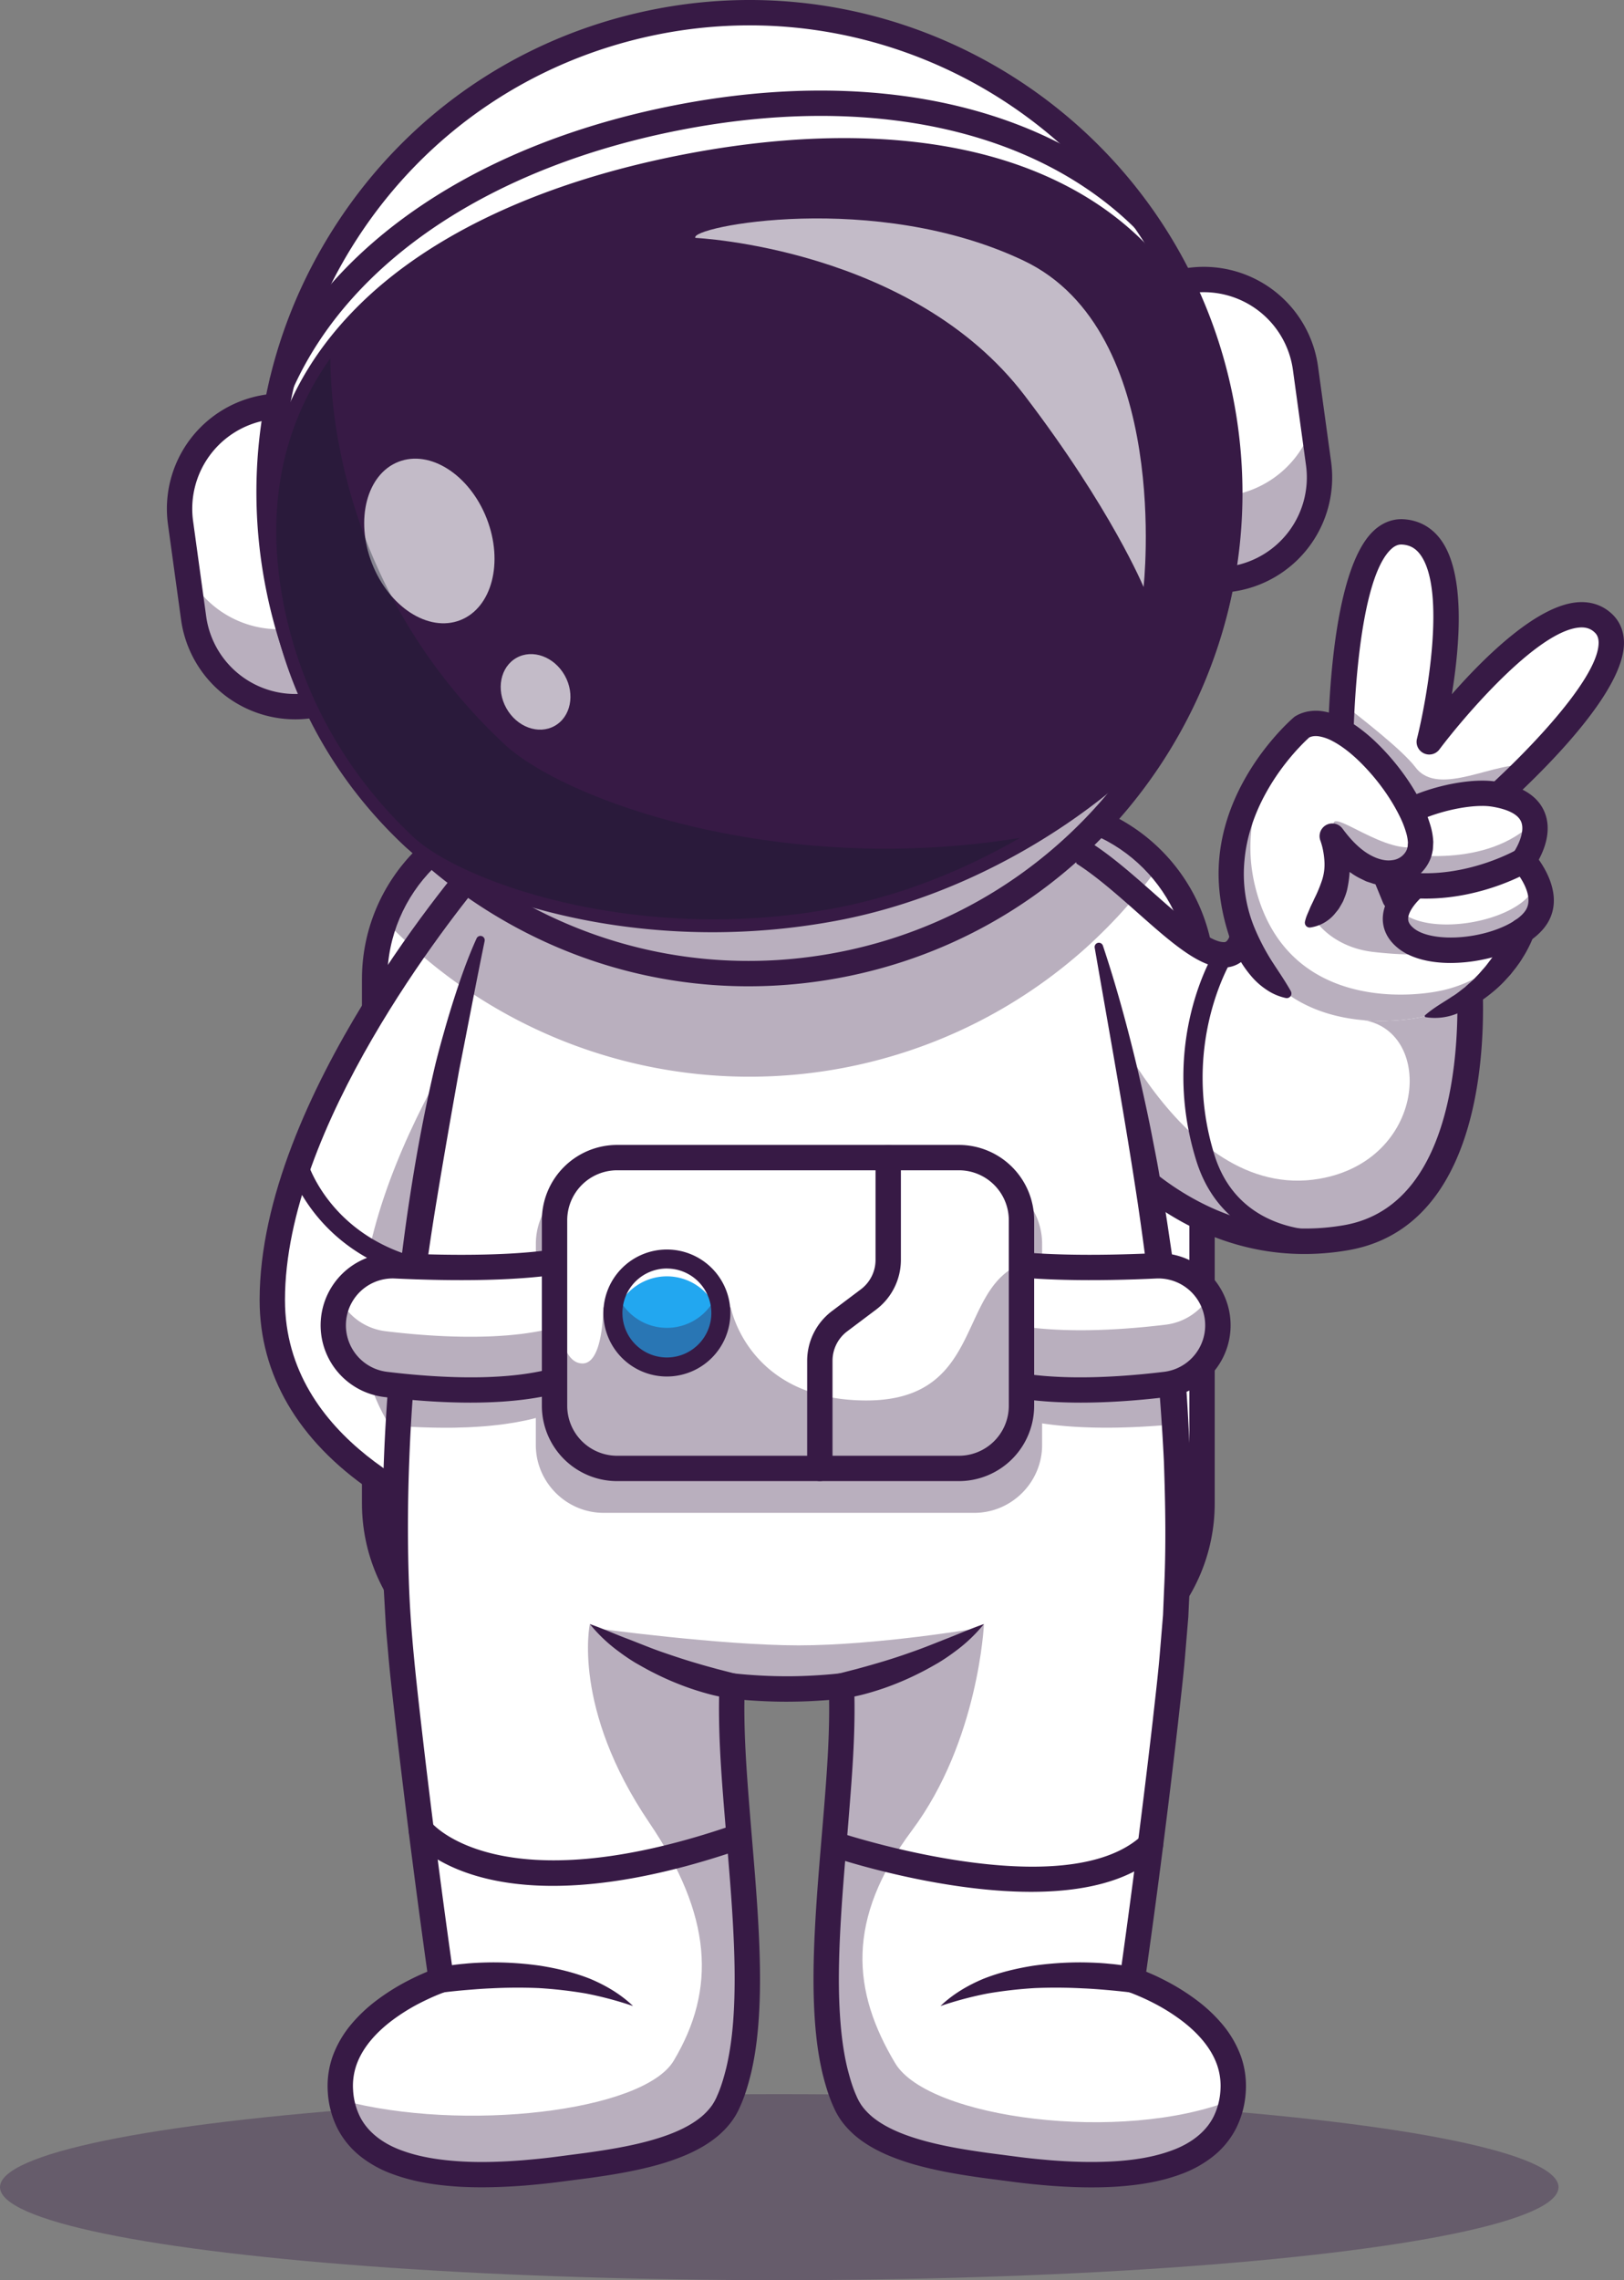 <svg xmlns="http://www.w3.org/2000/svg" viewBox="0 0 1955.26 2744.6"><rect x="0" y="0" width="1955.26" height="2744.6" fill="#808080" stroke="none"/><defs><style>.cls-1{opacity:0.35;}.cls-2{fill:#371a45;}.cls-3{fill:#fff;}.cls-4{opacity:0.7;}.cls-5{fill:#111a28;}.cls-6{opacity:0.43;}.cls-7{fill:#22a7f0;}</style></defs><g id="Layer_2" data-name="Layer 2"><g id="Layer_4" data-name="Layer 4"><g class="cls-1"><ellipse class="cls-2" cx="938.21" cy="2632.66" rx="938.21" ry="111.94"/></g><path class="cls-3" d="M451,1178.72v630.77a202.75,202.75,0,0,0,26.22,99.83c35.13,62.31,102,104.58,178.22,104.58h587.35c73.44,0,138.18-39.24,174.23-97.8a202.58,202.58,0,0,0,30.21-106.61V1178.72a201.35,201.35,0,0,0-4.07-40.44,205.34,205.34,0,0,0-200.37-164H655.46c-87.69,0-163,55.92-191.83,133.88A203.07,203.07,0,0,0,451,1178.72Z"/><path class="cls-2" d="M1242.82,2029.16H655.45c-121.13,0-219.67-98.54-219.67-219.67V1178.72c0-121.13,98.54-219.67,219.67-219.67h587.37c121.13,0,219.68,98.54,219.68,219.67v630.77C1462.5,1930.62,1364,2029.16,1242.82,2029.16ZM655.45,989.56c-104.3,0-189.16,84.86-189.16,189.16v630.77c0,104.3,84.86,189.15,189.16,189.15h587.37c104.3,0,189.16-84.85,189.16-189.15V1178.72c0-104.3-84.86-189.16-189.16-189.16Z"/><path class="cls-3" d="M582.22,1034s-254.38,289.26-254.38,530.86c0,206.77,254.38,277.9,254.38,277.9l352.56-597.1Z"/><path class="cls-3" d="M327.84,1564.85c0,206.81,254.38,277.91,254.38,277.91l8.7-14.7,343.87-582.39L669,1086.08,582.22,1034S327.84,1323.29,327.84,1564.85Z"/><g class="cls-1"><path class="cls-2" d="M434.46,1593.14c0,119.4,84.81,193.57,156.46,234.92l343.87-582.39L669,1086.08C609.12,1160,434.46,1392.93,434.46,1593.14Z"/></g><path class="cls-2" d="M589.39,1860.62l-11.28-3.16c-2.7-.75-66.78-19-131.71-63.52-87.55-60.06-133.82-139.27-133.82-229.07,0-244.54,247.63-528.95,258.18-540.94l8.4-9.55,376.46,226Zm-3.92-806.86c-43.24,51.92-242.37,302.37-242.37,511.11,0,169,184.61,243.31,232.17,259.64L913.94,1251Z"/><path class="cls-3" d="M1340.16,1384.62s107.78,135,280.42,105.19c179-30.89,147.34-328.85,147.34-328.85l-272-104.73s16.9,93.07-22.49,93c-44.12,0-122.87-103.83-191.65-135Z"/><g class="cls-1"><path class="cls-2" d="M1300,1130.1l40.15,254.54s107.77,134.95,280.44,105.17c179-30.89,147.33-328.85,147.33-328.85l-125.12,67.13c84.44,15.07,73.83,168.64-54.26,190.76-172.63,29.81-276-242.41-276-242.41Z"/></g><path class="cls-2" d="M1570.41,1509.43c-148.23,0-238-110.08-242.17-115.28a15.26,15.26,0,0,1,23.83-19.06h0c1,1.27,104.54,127.51,265.92,99.68,146-25.2,138.75-254,135.48-303l-239.27-92.13c1.75,23.21.94,55-13.36,72.11a34.69,34.69,0,0,1-27.42,12.81h0c-29.33,0-63.75-30.48-103.6-65.77-31.65-28-64.38-57-94.34-70.57a15.25,15.25,0,0,1,12.59-27.79c34.16,15.46,68.64,46,102,75.51,30.76,27.23,65.61,58.09,83.39,58.1h0a4.44,4.44,0,0,0,4-1.85c9.36-11.19,7.6-50.31,3.47-73.22l-4.82-26.7,306,117.82,1,9.28c1.35,12.74,31,312.55-159.91,345.5A310,310,0,0,1,1570.41,1509.43Z"/><g class="cls-1"><path class="cls-2" d="M1146.41,2165.23c-1.68.76-3.35,1.47-5,2.18v0C1143.06,2166.74,1144.73,2166,1146.41,2165.23Z"/></g><g class="cls-1"><path class="cls-2" d="M934.78,1697.94q-6.4,9.81-12.41,19.28C926.4,1710.91,930.55,1704.44,934.78,1697.94Z"/></g><path class="cls-3" d="M410.07,2520.25c.24,2.6.6,5.19,1.07,7.67,12.94,76.59,102.67,104,264.16,82.82,73.12-9.5,174.23-20.79,200.89-79,53.25-116.23-1.08-351.41,5.23-502.13v-.24a605.54,605.54,0,0,0,131.68,0c0,1.24.08,2.44.12,3.67,5.39,150.8-47.7,383.35,5.11,498.7,26.66,58.24,127.73,69.53,200.89,79,161.69,21.16,251.42-6.27,264.24-83.06.39-2.48.75-4.91,1-7.43,9.3-93.6-121.26-137.06-121.26-137.06s28.46-198.62,47.26-377.84c7.9-75.36,9.7-153.31,7.23-230.86q-.9-30.12-2.68-60.16-2.51-42.67-6.42-84.69-3.42-36.41-7.71-71.93c-10.62-89-24.9-173.15-39.63-247.19-13.18-66.42-26.71-124.74-38.32-171-2.6-10.22-5-19.84-7.39-28.86-14.17-54.56-24-86.33-24-86.33H602.94s-9.9,32-24.11,86.85c-8.39,32.13-18.24,72.17-28.5,118.23q-6,27-12.14,56.68c-16.48,80-32.81,173.15-44.62,272.34q-4.14,34.72-7.51,70.33c-2.71,29-4.94,58.31-6.62,87.81q-1.86,31.38-2.76,63-.58,20.89-.79,41.83c-.56,62,1.87,123.89,8.18,184,18.76,179.22,47.22,377.84,47.22,377.84S400.77,2426.65,410.07,2520.25Z"/><g class="cls-1"><path class="cls-2" d="M1018.33,2531.71c26.67,58.23,127.73,69.53,200.88,79.08,161.71,21.07,251.43-6.31,264.23-83.13-132.38,52.6-365.73,22.56-405.63-44.18-51.67-86.41-60-172.79,20.32-280.46s86.54-248.17,86.54-248.17c-38.39,28.28-117.38,59-171.46,78.17C1018.63,2183.84,965.5,2416.34,1018.33,2531.71Z"/></g><g class="cls-1"><path class="cls-2" d="M411.13,2527.93c12.93,76.6,102.65,103.93,264.15,82.86,73.14-9.55,174.25-20.85,200.92-79.08,53.22-116.23-1.12-351.43,5.2-502.11-44.76-14-127.61-42.65-171.25-74.75,0,0-22,101.05,71.6,239.16,75.51,111.46,81,200.13,29.34,286.5C774.45,2541.8,556.65,2567,411.13,2527.93Z"/></g><path class="cls-2" d="M1327.85,1138.23c16.66,49.83,30.3,100.56,42.42,151.65,6,25.56,11.66,51.21,16.67,77,2.48,12.9,5.09,25.77,7.42,38.7l6.55,38.86c2.26,12.94,4.24,25.93,6.15,38.93l5.77,39q2.61,19.55,4.91,39.14c1.69,13,3,26.13,4.25,39.22,5.81,52.29,8.75,104.9,11,157.51,1.18,52.67,2.09,105.41-.89,158.14l-.93,19.77-.45,9.89-.82,9.88-3.29,39.5c-2.26,26.3-5.43,52.18-8.27,78.26q-17.92,156.17-40,311.66l-10.28-16.64c7.09,2.48,13,5,19.37,7.78s12.31,5.77,18.33,8.94a264.1,264.1,0,0,1,34.73,21.95,185.75,185.75,0,0,1,30.77,28.76,128.36,128.36,0,0,1,22.3,37.67,107.11,107.11,0,0,1,6.3,44.33,113.11,113.11,0,0,1-11.27,43A103.08,103.08,0,0,1,1460,2596a137.79,137.79,0,0,1-37.88,20.91c-26.49,9.86-53.64,13.58-80.34,15.27-26.74,1.49-53.24.6-79.49-1.44-13.11-1.13-26.2-2.37-39.19-4.06l-38.62-5c-25.83-3.6-51.92-7.8-77.93-14.75a281.76,281.76,0,0,1-38.75-13.23c-12.75-5.58-25.35-12.49-36.86-21.9a109.63,109.63,0,0,1-15.85-16.21,88.1,88.1,0,0,1-11.66-19.86c-5.84-12.85-9.66-26.11-13-39.34-6.31-26.54-9-53.18-10.22-79.58s-.85-52.67.2-78.76c2.14-52.17,7-103.79,11.19-155.14s8.09-102.59,6.23-152.82l17.11,14.49c-11.61,1.33-22.6,2.15-33.91,2.78s-22.5.93-33.8.95-22.56-.33-33.8-.95-22.29-1.45-33.9-2.78L896.66,2030c-1.87,50.23,2.13,101.52,6.23,152.82s9.05,103,11.18,155.14c1.06,26.09,1.44,52.33.2,78.76s-3.9,53-10.22,79.58c-3.32,13.23-7.13,26.49-13,39.34a88.52,88.52,0,0,1-11.67,19.86,109.14,109.14,0,0,1-15.85,16.21c-11.51,9.41-24.11,16.32-36.85,21.9A282.68,282.68,0,0,1,788,2606.84c-26,6.95-52.1,11.15-77.93,14.75l-38.63,5c-13,1.69-26.08,2.93-39.19,4.06-26.25,2-52.74,2.93-79.49,1.44-26.69-1.69-53.84-5.41-80.34-15.27A137.79,137.79,0,0,1,434.5,2596a103.08,103.08,0,0,1-28.58-34.8,112.91,112.91,0,0,1-11.26-43A107.27,107.27,0,0,1,401,2473.8a128.79,128.79,0,0,1,22.3-37.67A185.42,185.42,0,0,1,454,2407.37a263.44,263.44,0,0,1,34.73-21.95q9-4.76,18.33-8.94c6.31-2.81,12.27-5.3,19.37-7.78l-10.29,16.64q-22.06-156.89-40.25-314.11c-2.87-26.3-6.05-52.35-8.33-78.91-1.07-13.27-2.56-26.52-3.27-39.81l-2.25-39.85c-2.08-53.15-1.79-106.3.32-159.34s6.23-105.93,11.73-158.64c1.21-13.2,2.76-26.35,4.29-39.51s3-26.32,4.77-39.46c3.26-26.29,6.82-52.54,10.92-78.71,8.08-52.45,17.9-104.19,30.19-156.17q4.83-19.33,10.3-38.41c3.56-12.76,7.39-25.45,11.4-38.09,8.11-25.26,16.77-50.44,27.86-74.82a5.12,5.12,0,0,1,9.67,3.15l0,.07c-10.57,51.41-20.28,103.1-30.51,154.52-9.16,51.22-18.3,103.21-26.78,154.86-17.22,103.45-29.32,207.83-33.33,312.46-2.08,52.29-2.36,104.62-.32,156.81s7.72,103.95,13.68,156.41q17.91,156.8,40.14,313.23l1.75,12.44-12,4.2c-5.1,1.77-11.08,4.22-16.55,6.68s-11.08,5.19-16.48,8a233.87,233.87,0,0,0-30.69,19.38c-19.11,14.31-35.25,32.14-42.78,52.58a76.47,76.47,0,0,0-4.49,31.77,82.62,82.62,0,0,0,8.12,31.43c9.41,19,27.9,32.74,49.94,40.79,22,8.23,46.58,11.83,71.32,13.35s50.07.58,75.3-1.39c12.61-1.09,25.24-2.28,37.85-3.92l38.19-5c25.3-3.52,50.3-7.6,74.21-14,23.7-6.43,47-15.18,64.1-29.2a79.06,79.06,0,0,0,11.18-11.4l2.3-3.12,2-3.26a33.76,33.76,0,0,0,1.8-3.35l.88-1.69.84-2c4.89-10.68,8.26-22.36,11.22-34.13,5.66-23.75,8.28-48.71,9.4-73.86s.84-50.62-.2-76.13c-2.09-51-6.9-102.31-11.11-153.89s-8.25-103.53-6.31-156.6l.61-16.38,16.5,1.88c10.24,1.17,21.19,2,31.84,2.6s21.45.88,32.14.9,21.42-.31,32.14-.9,21.6-1.43,31.84-2.6l16.51-1.88.6,16.38c2,53.07-2.21,105-6.31,156.6s-9,102.85-11.1,153.89c-1,25.51-1.4,51-.21,76.13s3.74,50.11,9.41,73.86c3,11.77,6.32,23.45,11.21,34.13l.85,2,.87,1.69c.62,1.11,1.07,2.3,1.8,3.35l2,3.26,2.31,3.12a78.54,78.54,0,0,0,11.18,11.4c17.12,14,40.39,22.77,64.1,29.2,23.91,6.4,48.91,10.48,74.2,14l38.19,5c12.62,1.64,25.24,2.83,37.86,3.92,25.22,2,50.46,2.78,75.29,1.39s49.34-5.12,71.33-13.35c22-8.05,40.52-21.75,49.94-40.79a82.81,82.81,0,0,0,8.12-31.43,76.63,76.63,0,0,0-4.49-31.77c-7.54-20.44-23.68-38.27-42.78-52.58a234,234,0,0,0-30.7-19.38c-5.4-2.84-10.9-5.54-16.47-8s-11.45-4.91-16.55-6.68l-12-4.2,1.75-12.44Q1370,2226,1388,2070.23c2.83-25.91,6-52,8.22-77.75l3.22-38.68.81-9.67.4-9.71.8-19.41c2.58-51.74,1.67-103.69-.12-155.54-5-103.74-16.18-207.22-31.35-310.19-15.45-103-34.14-205.42-52-308.58a5.1,5.1,0,0,1,9.86-2.47Z"/><path class="cls-2" d="M665.59,2270c-125.08,0-168.1-54.48-170.62-57.82a15.26,15.26,0,0,1,24.3-18.46c1.34,1.66,83.25,99,361.21,3.91a15.26,15.26,0,1,1,9.87,28.87C796,2258.8,722.33,2270,665.59,2270Z"/><path class="cls-2" d="M1241.43,2277.16c-112,0-232-39.51-239.58-42.06a15.26,15.26,0,0,1,9.68-28.94c2.7.9,270.41,89,363.21,3.26a15.26,15.26,0,0,1,20.71,22.42C1358.58,2265.92,1301.15,2277.16,1241.43,2277.16Z"/><path class="cls-3" d="M372.33,849.45h0a11.77,11.77,0,0,0,10.07-13.27L336.24,500A11.78,11.78,0,0,0,323,490h0A123.57,123.57,0,0,0,217.35,629.2l15.74,114.63A123.57,123.57,0,0,0,372.33,849.45Z"/><path class="cls-2" d="M355.26,853.36A126.36,126.36,0,0,1,230.38,744.2L214.63,629.58a126.34,126.34,0,0,1,108-142.34A14.54,14.54,0,0,1,339,499.65L385.12,835.8a14.54,14.54,0,0,1-12.41,16.37h0A128.46,128.46,0,0,1,355.26,853.36ZM324.59,492.59a10.49,10.49,0,0,0-1.25.08A120.86,120.86,0,0,0,220.06,628.83l15.75,114.63A120.84,120.84,0,0,0,372,846.74a9.07,9.07,0,0,0,7.73-10.19L333.53,500.4a9.06,9.06,0,0,0-8.94-7.81Z"/><g class="cls-1"><path class="cls-2" d="M225.71,690.08l7.37,53.76A123.62,123.62,0,0,0,372.34,849.47a11.79,11.79,0,0,0,10.07-13.29l-12.24-89.37a11.79,11.79,0,0,1-9.67,8.38l-8,1.07A123.48,123.48,0,0,1,225.71,690.08Z"/></g><path class="cls-2" d="M355.23,865.88A138.89,138.89,0,0,1,218,745.91L202.23,631.28A138.83,138.83,0,0,1,320.89,474.84,27.05,27.05,0,0,1,351.36,498L397.52,834.1a27.07,27.07,0,0,1-23.11,30.47h0A141,141,0,0,1,355.23,865.88ZM321.6,505.6a108.33,108.33,0,0,0-89.13,121.53l15.74,114.63a108.32,108.32,0,0,0,118.6,93Z"/><path class="cls-3" d="M1432.53,337.59h0a11.78,11.78,0,0,0-10.07,13.28L1468.62,687a11.79,11.79,0,0,0,13.27,10.07h0a123.57,123.57,0,0,0,105.62-139.24l-15.74-114.63A123.59,123.59,0,0,0,1432.53,337.59Z"/><path class="cls-2" d="M1480.26,699.94a14.54,14.54,0,0,1-14.36-12.55l-46.16-336.15a14.54,14.54,0,0,1,12.41-16.36h0a126.31,126.31,0,0,1,142.33,108l15.74,114.63a126.32,126.32,0,0,1-108,142.33A15.06,15.06,0,0,1,1480.26,699.94ZM1432.9,340.31a9.06,9.06,0,0,0-7.73,10.18l46.16,336.15a9,9,0,0,0,10.19,7.73,120.84,120.84,0,0,0,103.27-136.15l-15.74-114.63A120.84,120.84,0,0,0,1432.9,340.31Z"/><g class="cls-1"><path class="cls-2" d="M1455.79,593.77,1468.6,687a11.82,11.82,0,0,0,13.3,10.07,123.53,123.53,0,0,0,105.6-139.23l-6.63-48.3a123.64,123.64,0,0,1-101.66,87.23l-12.27,1.68A11.92,11.92,0,0,1,1455.79,593.77Z"/></g><path class="cls-2" d="M1480.27,712.46a27.09,27.09,0,0,1-26.77-23.37l-46.16-336.15a27.06,27.06,0,0,1,23.1-30.46h0a138.83,138.83,0,0,1,156.43,118.66l15.75,114.63A138.83,138.83,0,0,1,1484,712.2,27.15,27.15,0,0,1,1480.27,712.46Zm-42.22-360.17,45.21,329.15a108.32,108.32,0,0,0,89.13-121.52l-15.74-114.63a108.32,108.32,0,0,0-118.6-93Z"/><g class="cls-1"><path class="cls-2" d="M463.63,1108.19q15.33,16.05,31.7,30.85a606.32,606.32,0,0,0,807.11,6.31q9.11-8,17.84-16.41a592.84,592.84,0,0,0,48.22-51.69q14-16.76,26.58-34.52a204,204,0,0,0-152.27-68.42H655.46C567.77,974.31,492.49,1030.23,463.63,1108.19Z"/></g><circle class="cls-3" cx="902.36" cy="593.53" r="578.21"/><path class="cls-2" d="M901.19,1174.67c-111.47,0-220.65-32.22-316.2-94.55C455,995.35,365.83,865,333.87,713.19s-2.88-307.06,81.89-437S630.85,57,782.7,25c313.46-66,622.16,135.37,688.15,448.83S1335.48,1096,1022,1162A586,586,0,0,1,901.19,1174.67ZM902.5,18A575.53,575.53,0,0,0,783.83,30.41c-150.42,31.66-279.5,120-363.47,248.75s-112.79,282.48-81.13,432.9,120,279.5,248.75,363.47,282.5,112.79,432.91,81.13c310.51-65.36,509.95-371.15,444.6-681.66C1408.51,204.29,1168.77,18,902.5,18Z"/><g class="cls-1"><path class="cls-2" d="M325.49,633.16a574.75,574.75,0,0,0,11.05,79.47C402.36,1025.1,709,1225.1,1021.47,1159.36s512.46-372.44,446.72-684.92c-1.89-9-4-17.94-6.28-26.71C1481.74,731.19,1290,993,1004.13,1053.18,700.63,1117,402.71,930.23,325.49,633.16Z"/></g><path class="cls-2" d="M901.16,1187.19c-113.87,0-225.4-32.91-323-96.58C445.38,1004,354.27,870.89,321.62,715.77h0C289,560.65,318.68,402.09,405.28,269.32S625,45.44,780.12,12.79c320.2-67.4,635.57,138.28,703,458.5s-138.29,635.58-458.5,703A598.89,598.89,0,0,1,901.16,1187.19ZM902.5,30.52A563.5,563.5,0,0,0,786.41,42.65C639.26,73.63,513,160,430.84,286S320.51,562.34,351.48,709.48h0c31,147.15,117.39,273.42,243.34,355.57s276.36,110.32,423.49,79.36c303.76-63.94,498.86-363.08,434.93-666.83C1397.5,212.76,1163,30.52,902.5,30.52Z"/><path class="cls-2" d="M341.42,726.78c21.63,111.06,77.76,207.14,156,280.44,58.68,55,270.5,129.89,505.55,86.3,217.94-40.42,393.3-195,427.07-267.93,45-97.32,61-207.45,39.38-318.51-57.24-293.89-333.47-366.55-645-305.88S284.18,432.88,341.42,726.78Z"/><path class="cls-2" d="M857.69,1122.11C676,1122.11,533,1061.44,487,1018.36c-83.5-78.19-139-178-160.57-288.66C298.35,585.44,334.53,463,434,365.62c86.73-84.88,220.75-146.91,387.56-179.4s314.31-25.28,426.56,20.85c128.72,52.89,208.22,152.85,236.31,297.1,21.56,110.64,7.55,224-40.5,327.83-35.49,76.66-212.24,234.63-438.13,276.52A812.58,812.58,0,0,1,857.69,1122.11ZM356.4,723.86c20.31,104.31,72.7,198.44,151.48,272.23,52.31,49,256.77,126.11,492.34,82.42,212.56-39.42,383.81-189.78,416-259.33,45.34-98,58.57-204.87,38.25-309.18-26-133.54-99.34-226-218-274.71-106.72-43.85-248.19-50.46-409.13-19.11s-289.59,90.56-372,171.25C363.68,477.13,330.39,590.32,356.4,723.86Z"/><g class="cls-4"><ellipse class="cls-3" cx="516.95" cy="651.15" rx="74.15" ry="102.32" transform="translate(-201.16 232.16) rotate(-21.29)"/></g><g class="cls-4"><ellipse class="cls-3" cx="644.85" cy="832.74" rx="40.3" ry="46.97" transform="translate(-324.56 420.99) rotate(-29.23)"/></g><g class="cls-1"><path class="cls-5" d="M397.72,431.23c-56.14,79.23-79.27,177.49-56.3,295.53,21.64,111.08,77.79,207.16,156,280.47,58.69,55,270.53,129.87,505.58,86.3,83-15.37,159.78-47.31,225-85-290.07,47.39-548.3-44.91-621.07-113.07-99.34-93-170.58-215-198-355.93A585.06,585.06,0,0,1,397.72,431.23Z"/></g><path class="cls-2" d="M339.72,474.86a15.26,15.26,0,0,1-13.47-22.41c73.77-161.23,251.2-280,487-325.91,237.66-46.28,447.45.12,575.59,127.31l-10.66,10.9-9.62,11.84,9.62-11.84-9.63,11.83-1.2-1.07c-120.86-119.95-320.68-163.34-548.27-119C592.73,200.58,423.11,313.33,353.68,465.84l-.68,1.51-1.49,1.95A15.21,15.21,0,0,1,339.72,474.86Z"/><g class="cls-4"><path class="cls-3" d="M1376.83,706.59s34.56-307.66-144.19-392.76S829.17,273,837.24,286.36c0,0,260.6,11.78,396.3,189.57C1338.18,613,1376.83,706.59,1376.83,706.59Z"/></g><path class="cls-2" d="M1010.54,2014.31l21.48-5.53c7.28-2,14.62-4,21.89-6.16q21.91-6.27,43.52-14c14.48-5,28.61-10.83,43-16.46s28.7-11.92,44.18-17.31a186.12,186.12,0,0,1-35.19,33.33,236.73,236.73,0,0,1-20.11,13.57c-7,4-14,8-21.28,11.62a349.48,349.48,0,0,1-44.68,19c-15.5,5.2-30.71,9.55-47.75,12a15.25,15.25,0,0,1-6-29.85Z"/><path class="cls-2" d="M879.18,2044.39c-17-2.43-32.25-6.78-47.75-12a348.87,348.87,0,0,1-44.68-19c-7.24-3.59-14.26-7.66-21.28-11.62a236.73,236.73,0,0,1-20.11-13.57,186.12,186.12,0,0,1-35.19-33.33c15.48,5.39,29.62,11.81,44.18,17.31s28.57,11.49,43,16.46,28.91,9.8,43.52,14c7.27,2.21,14.61,4.11,21.89,6.16l21.48,5.53.84.21a15.25,15.25,0,0,1-6,29.87Z"/><path class="cls-2" d="M1360.49,2398.19c-8.88-1.07-18.72-2.08-28.17-2.89s-19.11-1.56-28.7-1.94q-28.74-1.52-57.48-.35a523.93,523.93,0,0,0-57.06,6.52,430.3,430.3,0,0,0-56.79,15.11c14.59-14.08,32.6-24.77,51.6-32.74,19.13-7.61,39.25-12.4,59.51-15.69a398.29,398.29,0,0,1,61.19-4.1c10.21.2,20.42.57,30.6,1.62a265.55,265.55,0,0,1,30.77,4.44,15.26,15.26,0,0,1-4.83,30.1Z"/><path class="cls-2" d="M528.5,2368.17a265.86,265.86,0,0,1,30.77-4.44c10.18-1.05,20.39-1.42,30.6-1.62a398.29,398.29,0,0,1,61.19,4.1c20.26,3.29,40.39,8.08,59.52,15.69,19,8,37,18.66,51.6,32.74a431.12,431.12,0,0,0-56.79-15.11,524.49,524.49,0,0,0-57.06-6.52q-28.73-1.17-57.49.35c-9.58.38-19.16,1.16-28.7,1.94s-19.29,1.82-28.17,2.89l-.58.07a15.25,15.25,0,0,1-4.89-30.09Z"/><g class="cls-1"><path class="cls-2" d="M1177,1960s-121.57,20.5-215.46,20.5S717.36,1960,717.36,1960s90.22,72.48,234.07,69.36C1098.88,2026.15,1177,1960,1177,1960Z"/></g><g class="cls-1"><path class="cls-2" d="M479.44,1716.53c20,1.36,41,2.16,62.07,2,2.87,0,5.66,0,8.54-.12s6-.12,9-.28c2,0,4-.12,6-.2,2.35-.12,4.71-.24,7.06-.4,2.95-.16,5.95-.36,8.9-.6h.2c3-.2,6-.48,8.9-.76,1.92-.2,3.87-.4,5.79-.64,1.64-.12,3.27-.32,4.87-.52,2.55-.28,5.11-.64,7.58-1s4.71-.68,7-1.08a7.87,7.87,0,0,0,1.4-.2c2.71-.4,5.38-.88,8-1.4s5.35-1,7.94-1.56l.64-.12c1.48-.35,2.95-.63,4.35-1,1.64-.36,3.23-.72,4.83-1.16h0c.88-.24,1.72-.44,2.6-.72v32.53c0,44.91,36.8,81.71,81.74,81.71h446.17c44.86,0,81.66-36.8,81.66-81.71v-26c51.69,7.82,110.85,5.7,160.3,1q-2.51-42.67-6.42-84.69-3.42-36.41-7.71-71.93c-45.1,1.44-98.91,1.68-146.17-2.44V1497a81.89,81.89,0,0,0-81.66-81.67H726.91A81.83,81.83,0,0,0,645.17,1497v54.6c-9.42,1.4-19.4,2.52-29.66,3.43-38.88,3.52-82.39,4.08-121.94,3.36q-4.14,34.72-7.51,70.33C483.35,1657.7,481.12,1687,479.44,1716.53Z"/></g><path class="cls-3" d="M1175.6,1654.23c63.22,25.6,161.06,20.24,227.76,12.17a71.63,71.63,0,0,0,62.2-81.62h0a71.61,71.61,0,0,0-74.13-61.12c-62.39,2.93-156,4.3-215.24-8.85"/><g class="cls-1"><path class="cls-2" d="M1175.59,1654.22c63.23,25.59,161.06,20.24,227.76,12.18a71.66,71.66,0,0,0,53.32-107.09,71.22,71.22,0,0,1-53.32,35.2c-66.58,8.06-164.21,13.41-227.44-12Z"/></g><path class="cls-2" d="M1301.25,1688.33c-47.1,0-94.5-5-131.38-19.95h0c-44.07-17.85-45.36-88-32.36-129.85,12.59-40.47,33.56-40.48,42-38.62,56.61,12.56,146.12,11.56,211.23,8.51a86.93,86.93,0,0,1,14.48,173.13C1374.1,1685.31,1337.77,1688.33,1301.25,1688.33Zm-119.93-48.24c59.43,24.06,152.56,19.35,220.21,11.16a56.41,56.41,0,0,0-9.39-112.34c-66.15,3.1-157.15,4.06-217.09-8.73-6,6.06-16.51,35.34-13.68,68.45.89,10.39,4.62,35.25,20,41.46Z"/><path class="cls-3" d="M464.27,1666.4c31.29,3.79,69.49,7,107.73,6.62,2.63,0,5.22,0,7.86-.12s5.55-.12,8.3-.24c1.88,0,3.71-.12,5.51-.2l6.51-.36c2.75-.16,5.5-.36,8.22-.56h.2c2.71-.19,5.47-.43,8.18-.71,1.8-.16,3.59-.36,5.35-.56,1.52-.12,3-.32,4.51-.48,2.35-.28,4.71-.6,7-.92s4.36-.64,6.47-1a6.58,6.58,0,0,0,1.28-.2c2.51-.36,5-.8,7.42-1.27s4.91-.92,7.31-1.44l.59-.12c1.36-.32,2.72-.6,4-.92s2.95-.68,4.43-1.08h0c4.51-1.11,8.94-2.39,13.25-3.75,2.31-.72,4.63-1.52,6.9-2.31s4.51-1.68,6.67-2.56l-.28-66.94-.32-72.48c-15.17,3.39-32.61,5.79-51.17,7.46-54,4.91-117.63,3.56-164,1.4-1.12,0-2.24-.08-3.39-.08a71.68,71.68,0,0,0-8.54,142.82Z"/><g class="cls-1"><path class="cls-2" d="M464.27,1666.4c31.29,3.79,69.49,7,107.73,6.62,2.64,0,5.23,0,7.86-.12s5.55-.12,8.31-.24c1.87,0,3.71-.12,5.51-.2l6.5-.36c2.76-.15,5.51-.35,8.22-.55h.2c2.72-.2,5.47-.44,8.19-.72,1.79-.16,3.59-.36,5.34-.56,1.52-.12,3-.32,4.51-.48,2.36-.28,4.71-.6,7-.92s4.35-.64,6.47-1a6.48,6.48,0,0,0,1.27-.2c2.52-.35,5-.79,7.43-1.27s4.91-.92,7.3-1.44l.6-.12c1.36-.32,2.71-.6,4-.92,1.48-.32,3-.68,4.43-1.08h0c4.51-1.11,8.94-2.39,13.25-3.75,2.32-.72,4.63-1.51,6.91-2.31s4.51-1.68,6.67-2.56l-.28-63.9c-2.08.84-4.2,1.68-6.39,2.43s-4.59,1.6-6.91,2.32c-4.31,1.36-8.74,2.63-13.25,3.75h0c-1.47.4-2.95.76-4.43,1.08-1.32.32-2.67.6-4,.92l-.6.12c-2.39.52-4.83,1-7.3,1.43s-4.91.92-7.43,1.28a6.48,6.48,0,0,1-1.27.2c-2.12.36-4.27.68-6.47,1s-4.63.64-7,.92c-1.47.16-3,.36-4.51.48-1.75.2-3.55.39-5.34.55-2.72.28-5.47.52-8.19.72h-.2c-2.71.2-5.46.4-8.22.56l-6.5.36c-1.8.08-3.64.16-5.51.2-2.76.12-5.55.2-8.31.24s-5.22.12-7.86.12c-38.24.36-76.44-2.83-107.73-6.63a71.44,71.44,0,0,1-55.44-39.11,71.72,71.72,0,0,0,55.44,103.14Z"/></g><path class="cls-2" d="M566.37,1688.33c-36.52,0-72.83-3-103.94-6.78a86.93,86.93,0,0,1,14.48-173.13c65.11,3.06,154.61,4.06,211.22-8.51,8.43-1.86,29.39-1.86,42,38.62,13,41.82,11.72,112-32.36,129.85h0C660.88,1683.3,613.47,1688.33,566.37,1688.33Zm-93.58-149.49a56.41,56.41,0,0,0-6.7,112.41c67.66,8.19,160.79,12.9,220.21-11.16l5.73,14.14-5.73-14.14c15.34-6.21,19.07-31.07,20-41.47,2.84-33.1-7.63-62.38-13.67-68.44-60,12.79-150.93,11.83-217.1,8.73C474.58,1538.86,473.68,1538.84,472.79,1538.84Z"/><path class="cls-3" d="M667.59,1468.73v223.44A75.62,75.62,0,0,0,743,1767.55h411.48a75.61,75.61,0,0,0,75.34-75.38V1468.73a75.57,75.57,0,0,0-75.34-75.33H743a75.56,75.56,0,0,0-75.39,75.33Z"/><g class="cls-6"><path class="cls-3" d="M667.6,1468.74v223.44a75.61,75.61,0,0,0,75.4,75.36h411.48a75.6,75.6,0,0,0,75.32-75.36V1468.74a75.54,75.54,0,0,0-75.32-75.32H743a75.51,75.51,0,0,0-75.4,75.32Z"/></g><g class="cls-1"><path class="cls-2" d="M667.6,1572.32v119.86a75.61,75.61,0,0,0,75.4,75.36h411.48a75.6,75.6,0,0,0,75.32-75.36V1521.11c-80.59,32.05-42.48,173.52-201.58,164.18-129.09-7.58-148.36-111.62-148.36-111.62H726.27s.42,67.06-24.64,67.5C682,1641.49,673.66,1611.59,667.6,1572.32Z"/></g><path class="cls-2" d="M1154.45,1782.8H743a90.7,90.7,0,0,1-90.6-90.6V1468.73a90.7,90.7,0,0,1,90.6-90.6h411.5a90.7,90.7,0,0,1,90.6,90.6V1692.2A90.7,90.7,0,0,1,1154.45,1782.8ZM743,1408.65a60.15,60.15,0,0,0-60.08,60.08V1692.2A60.15,60.15,0,0,0,743,1752.28h411.5a60.15,60.15,0,0,0,60.09-60.08V1468.73a60.15,60.15,0,0,0-60.09-60.08Z"/><circle class="cls-7" cx="802.93" cy="1580.46" r="64.98" transform="translate(-882.38 1030.66) rotate(-45)"/><path class="cls-3" d="M737.94,1580.48a62,62,0,0,0,.84,10.35,65,65,0,0,1,128.3,0,62,62,0,0,0,.84-10.35,65,65,0,0,0-130,0Z"/><g class="cls-1"><path class="cls-2" d="M738,1580.45a65,65,0,1,0,129.93,0,63.44,63.44,0,0,0-4.46-23.51,64.92,64.92,0,0,1-121,0A63.63,63.63,0,0,0,738,1580.45Z"/></g><path class="cls-2" d="M802.92,1656.89a76.43,76.43,0,1,1,76.43-76.43A76.52,76.52,0,0,1,802.92,1656.89Zm0-130a53.54,53.54,0,1,0,53.54,53.53A53.59,53.59,0,0,0,802.92,1526.93Z"/><path class="cls-2" d="M987.07,1782.8a15.26,15.26,0,0,1-15.26-15.26V1637.82a75,75,0,0,1,29.74-59.61l35-26.33a44.29,44.29,0,0,0,17.58-35.23V1393.39a15.26,15.26,0,0,1,30.52,0v123.26a75,75,0,0,1-29.74,59.61l-35,26.33a44.32,44.32,0,0,0-17.58,35.23v129.72A15.26,15.26,0,0,1,987.07,1782.8Z"/><path class="cls-3" d="M1487.82,1097.75c36,149.47,186.8,135.54,228.3,125.44,86.57-21.09,116.27-102.66,116.27-102.66l-69.82-92.28-31-49.94-37.08-11.15c-29.14-53.1-91.21-113.33-126.85-92.08C1567.59,875.08,1456.77,968.92,1487.82,1097.75Z"/><g class="cls-1"><path class="cls-2" d="M1845.25,1072.28c0,46.56-61,88.81-192.32,73.51-46.25-5.39-84.31-37.75-84.31-84.32a84.32,84.32,0,0,1,84.31-84.32C1699.5,977.15,1845.25,1025.71,1845.25,1072.28Z"/></g><path class="cls-3" d="M1840.61,921.58c-34.47,34.6-64.66,60.11-64.66,60.11l-96.75,99-65.3-159.45s-.38-32.19,2.13-74.78c4.89-84.34,21-209.45,73.07-206.22,93.74,5.82,31.72,252.68,31.72,252.68s149.64-199.5,209.57-142.83C1965.47,783.25,1897.24,864.7,1840.61,921.58Z"/><g class="cls-1"><path class="cls-2" d="M1840.61,921.58c-34.47,34.6-64.66,60.11-64.66,60.11l-96.75,99-65.3-159.45s-.38-32.19,2.13-74.78c25.12,19.85,72,55.9,88.38,77.38C1732.64,960.82,1802.78,914.26,1840.61,921.58Z"/></g><path class="cls-2" d="M1679.19,1096a15.24,15.24,0,0,1-14.12-9.48L1599.78,927a15.39,15.39,0,0,1-1.14-5.61c-.26-23.29-1-229.13,54.95-282.26,10.59-10.06,23.26-14.93,36.46-14.12,18.26,1.14,33.7,9.66,44.66,24.64,29.94,41,22.94,126.68,13.29,186,40-45.52,102.17-106.52,150.86-110.66,16.25-1.4,30.83,3.48,42,14.07,9.79,9.25,14.75,21.83,14.34,36.36-2,73.65-149.27,200.87-168.86,217.47l-96.26,98.53A15.29,15.29,0,0,1,1679.19,1096Zm-50-177.82,55.38,135.28L1765,971a14.25,14.25,0,0,1,1.07-1c60.65-51.28,157.35-149.7,158.62-195.49.21-7.6-2.46-11.12-4.81-13.34-4.9-4.63-10.78-6.49-18.46-5.84C1850.37,759.7,1762.54,862.76,1733,902.1a15.25,15.25,0,0,1-27-12.87c11.8-47,35.54-178.53,4.06-221.57-5.66-7.74-12.62-11.61-21.91-12.19-3-.2-7.68.21-13.54,5.78C1636,698,1628.72,856.33,1629.14,918.15Z"/><path class="cls-3" d="M1850.09,1103.27c-22.95,37.32-120.43,54.75-156.61,26.69-30.78-23.89,0-54.32,8.72-62.06,1.36-1.23,2.21-1.87,2.21-1.87s-37.45-11.48-44-43a43.06,43.06,0,0,1-.85-6.42c-2.3-36.39,94.88-67.81,139-60.71,33,5.32,45.57,18.75,48.67,33.12,3.32,15.3-4.12,31.67-9.09,40.43-2.3,4-4,6.37-4,6.37S1868.5,1073.38,1850.09,1103.27Z"/><g class="cls-1"><path class="cls-2" d="M1838.15,1029.43c-26.06,13.34-78.31,36-136,38.47,1.36-1.23,2.21-1.87,2.21-1.87s-37.45-11.48-44-43c34.56,7.56,130,22,186.83-34C1850.56,1004.3,1843.12,1020.67,1838.15,1029.43Z"/></g><g class="cls-1"><path class="cls-2" d="M1850.09,1103.27c-22.95,37.32-120.43,54.75-156.61,26.69-15.13-11.73-15.39-25-10.71-36.47a45.75,45.75,0,0,0,5.91,5.44c36.13,28.06,133.61,10.63,156.57-26.65a35,35,0,0,0,4.67-11.91C1855.66,1073.17,1858.81,1089.07,1850.09,1103.27Z"/></g><path class="cls-2" d="M1746.46,1159.11c-25.75,0-47.88-5.88-62.31-17.08-15.93-12.35-19.29-26.36-19.31-35.93,0-13.84,6.75-26.27,13.92-35.53-15-9.39-32.7-26.07-34.41-53-.57-8.83,2-22.29,17.45-36.32,32.55-29.58,102.79-46.3,139.2-40.46h0c30.92,5,50.66,17.38,58.65,36.85,8.86,21.56,0,44.3-7,57.12,10.93,15.43,28.33,47.44,10.42,76.52-12.88,20.92-43.62,37.6-82.22,44.6A193.68,193.68,0,0,1,1746.46,1159.11Zm37.88-189c-31.17,0-80.36,14.06-102,33.74-5,4.51-7.71,8.81-7.52,11.8,1.62,25.25,33.81,35.72,34.14,35.82a15.29,15.29,0,0,1,4.87,26.59c-6,4.77-18.51,17.94-18.45,28,0,2.6.8,6.66,7.49,11.85,13.2,10.24,42.36,13.43,72.57,7.94,28.86-5.23,53.65-17.52,61.68-30.58,11.92-19.34-14-48.9-14.28-49.19a15.28,15.28,0,0,1-1-19.29c4.12-5.73,14.83-25,9.61-37.61-4.62-11.15-21.72-16.08-35.24-18.25A74.62,74.62,0,0,0,1784.34,970.1Z"/><path class="cls-2" d="M1716.64,1081.64q-6.48,0-13.12-.38a15.26,15.26,0,1,1,1.78-30.46c65.57,3.83,120.52-27.82,121.06-28.14a15.26,15.26,0,0,1,15.49,26.3C1839.46,1050.37,1785.62,1081.64,1716.64,1081.64Z"/><path class="cls-3" d="M1567.6,875.09c47.31-28.21,141.09,87,142.81,138.74,1.32,39.48-45.44,72.42-101.32,22C1552.47,984.84,1493.3,919.39,1567.6,875.09Z"/><path class="cls-3" d="M1832.39,1120.55s-29.71,81.55-116.25,102.63c-41.52,10.11-192.3,24-228.32-125.44-31-128.82,79.78-222.65,79.78-222.65,47.31-28.21,141.09,87,142.81,138.74,1.32,39.48-57.36,61.87-106.5-7.6,0,0,25.89,63.1-29.39,106.15l130.25,75,98.5-19.23Z"/><path class="cls-3" d="M1600.26,1082.14l-2.6-1.49c2-1.53,3.74-3,5.44-4.59C1602.25,1078.06,1601.32,1080.1,1600.26,1082.14Z"/><g class="cls-1"><path class="cls-2" d="M1606,994.52c-6.93-25.5,66.33,39.43,104.45,22.75-1.83,32-44,50.67-86.17,12.28C1621.72,1009,1606,994.52,1606,994.52Z"/></g><g class="cls-1"><path class="cls-2" d="M1786.67,1171.41l16.62-3.23c-18.37,21.85-46.51,45.11-87.15,55-41.53,10.12-192.32,24-228.33-125.45-21.12-87.66,23.47-159.16,54.12-195.85-25,39.79-47.1,97.27-31,164.14,36,149.47,186.79,135.56,228.33,125.45A159.09,159.09,0,0,0,1786.67,1171.41Z"/></g><path class="cls-3" d="M1832.36,1120.61a131.68,131.68,0,0,1-7.65,16.2l-2.55.51Z"/><path class="cls-3" d="M1826.41,1136.47c-1.36,1.61-2.76,3.27-4.25,4.89.9-1.58,1.75-3.11,2.55-4.55Z"/><path class="cls-2" d="M1548.33,1201.36a65.55,65.55,0,0,1-23.41-10,86.25,86.25,0,0,1-18.89-16.92,136.4,136.4,0,0,1-24.85-43.69c-10.64-31.2-16.3-64.53-13.18-97.66,2.9-33.07,13.81-64.82,29.48-93.23a298.94,298.94,0,0,1,26.82-40.43q7.47-9.52,15.69-18.48c2.76-3,5.54-5.92,8.45-8.79s5.7-5.59,9.3-8.71a12.5,12.5,0,0,1,1.75-1.29l.29-.17c9.84-5.94,21.8-7.38,31.66-6s18.62,4.75,26.43,8.69a138.91,138.91,0,0,1,21.37,13.72,199.61,199.61,0,0,1,18.49,16,284.56,284.56,0,0,1,31.43,36.22A256.52,256.52,0,0,1,1714,972a147,147,0,0,1,8.84,23.82,80.15,80.15,0,0,1,2.49,13.62l.29,3.67c0,1.29-.08,2.64-.15,4-.24,2.66-.12,5.32-.83,7.95-1.76,10.7-7.91,20.72-16,27.82a52.38,52.38,0,0,1-28.37,12.76,35.28,35.28,0,0,1-7.5.54,51.82,51.82,0,0,1-7.4-.24c-4.77-.73-9.67-1.29-14-2.94-2.23-.72-4.49-1.41-6.67-2.21l-6.16-3A75.31,75.31,0,0,1,1627,1051c-14.57-10-25.81-22.74-35.56-36l26.57-14.6a86.09,86.09,0,0,1,2.86,8.75c.77,2.74,1.41,5.5,1.94,8.25a128.46,128.46,0,0,1,2.18,16.73,134.74,134.74,0,0,1-2.53,34.19c-1,5.77-3.21,11.29-5.48,16.69-1.37,2.6-2.91,5.12-4.37,7.66s-3.55,4.66-5.33,7a47.17,47.17,0,0,1-29.64,16.73,5.81,5.81,0,0,1-6.57-5,6,6,0,0,1,.09-2.11l.23-.94c1.36-5.79,3.65-9.92,5.36-14.25s3.82-7.93,5.39-11.76a166.75,166.75,0,0,0,9.3-22.06,61.1,61.1,0,0,0,3.09-24.33,98.48,98.48,0,0,0-1.64-12.54c-.4-2.07-.88-4.12-1.44-6.11s-1.26-4.2-1.67-5.3l-.08-.22a15.29,15.29,0,0,1,26.65-14.38c8.16,11.07,17.34,21.22,27.79,28.35,10.3,7,22.08,11.18,31.94,9.63a22,22,0,0,0,12.41-5.42c3.12-2.85,5.59-6.39,6.19-10.74.41-1,.12-2.22.31-3.31l.15-1.7-.19-2a49.61,49.61,0,0,0-1.62-8.66,116.38,116.38,0,0,0-7-18.67c-11.94-25-29.65-48.87-49.83-68.56-10.1-9.79-21.19-18.61-32.57-24.49a52.12,52.12,0,0,0-16.38-5.59c-5.07-.63-8.91.05-12.17,1.92l2-1.46c-2.2,1.91-5,4.59-7.5,7.06s-5,5.16-7.52,7.82c-4.92,5.35-9.64,10.92-14.13,16.65a268.33,268.33,0,0,0-24.1,36.31c-14,25.34-23.35,53-25.82,81.26a170,170,0,0,0,13,83.19,266.35,266.35,0,0,0,19.31,36.9c7.47,11.74,15.44,22.9,23.5,37.11l0,.09a5.58,5.58,0,0,1-5.91,8.23Z"/><path class="cls-2" d="M1846.73,1125.77a115.1,115.1,0,0,1-4.47,10.73c-1.58,3.32-3.25,6.56-5,9.72s-3.75,6.21-5.63,9.31-4.14,5.94-6.22,8.89l-6.72,8.52-7.3,8a154.11,154.11,0,0,1-16,14.66,176.8,176.8,0,0,1-17.6,12.61c-6.4,3.41-12.48,7.23-19.2,9.85a70.76,70.76,0,0,1-42.11,6.32,1.37,1.37,0,0,1-1.13-1.59,1.33,1.33,0,0,1,.46-.81l.07-.07c11.24-9.7,22.24-15.44,32.71-22.55,5.43-3.12,10.16-7.34,15.13-11,4.54-4.32,9.44-8.07,13.59-12.73a90.26,90.26,0,0,0,6.28-6.82c2-2.36,4.15-4.57,6-7l5.62-7.36,5.33-7.58c3.33-5.2,6.65-10.4,9.58-15.8,1.45-2.7,3-5.36,4.28-8.08s2.78-5.61,3.67-7.65l.4-.93a15.24,15.24,0,0,1,28.27,11.38Z"/><path class="cls-2" d="M1595.36,1504c-28.27,0-124.31-7.54-155.15-107.24-44.39-143.45,20.72-249.17,23.52-253.6a11.44,11.44,0,0,1,19.37,12.19c-.76,1.21-62.14,101.76-21,234.65,30.62,99,134.78,91.34,139.19,91a11.44,11.44,0,0,1,2,22.8C1603.07,1503.8,1600.21,1504,1595.36,1504Z"/><path class="cls-2" d="M498.18,1536a11.68,11.68,0,0,1-3-.41c-116.29-31.78-145.63-126.1-146.82-130.09a11.44,11.44,0,0,1,21.92-6.56c1.11,3.63,27.4,86.28,130.93,114.57a11.45,11.45,0,0,1-3,22.49Z"/></g></g></svg>